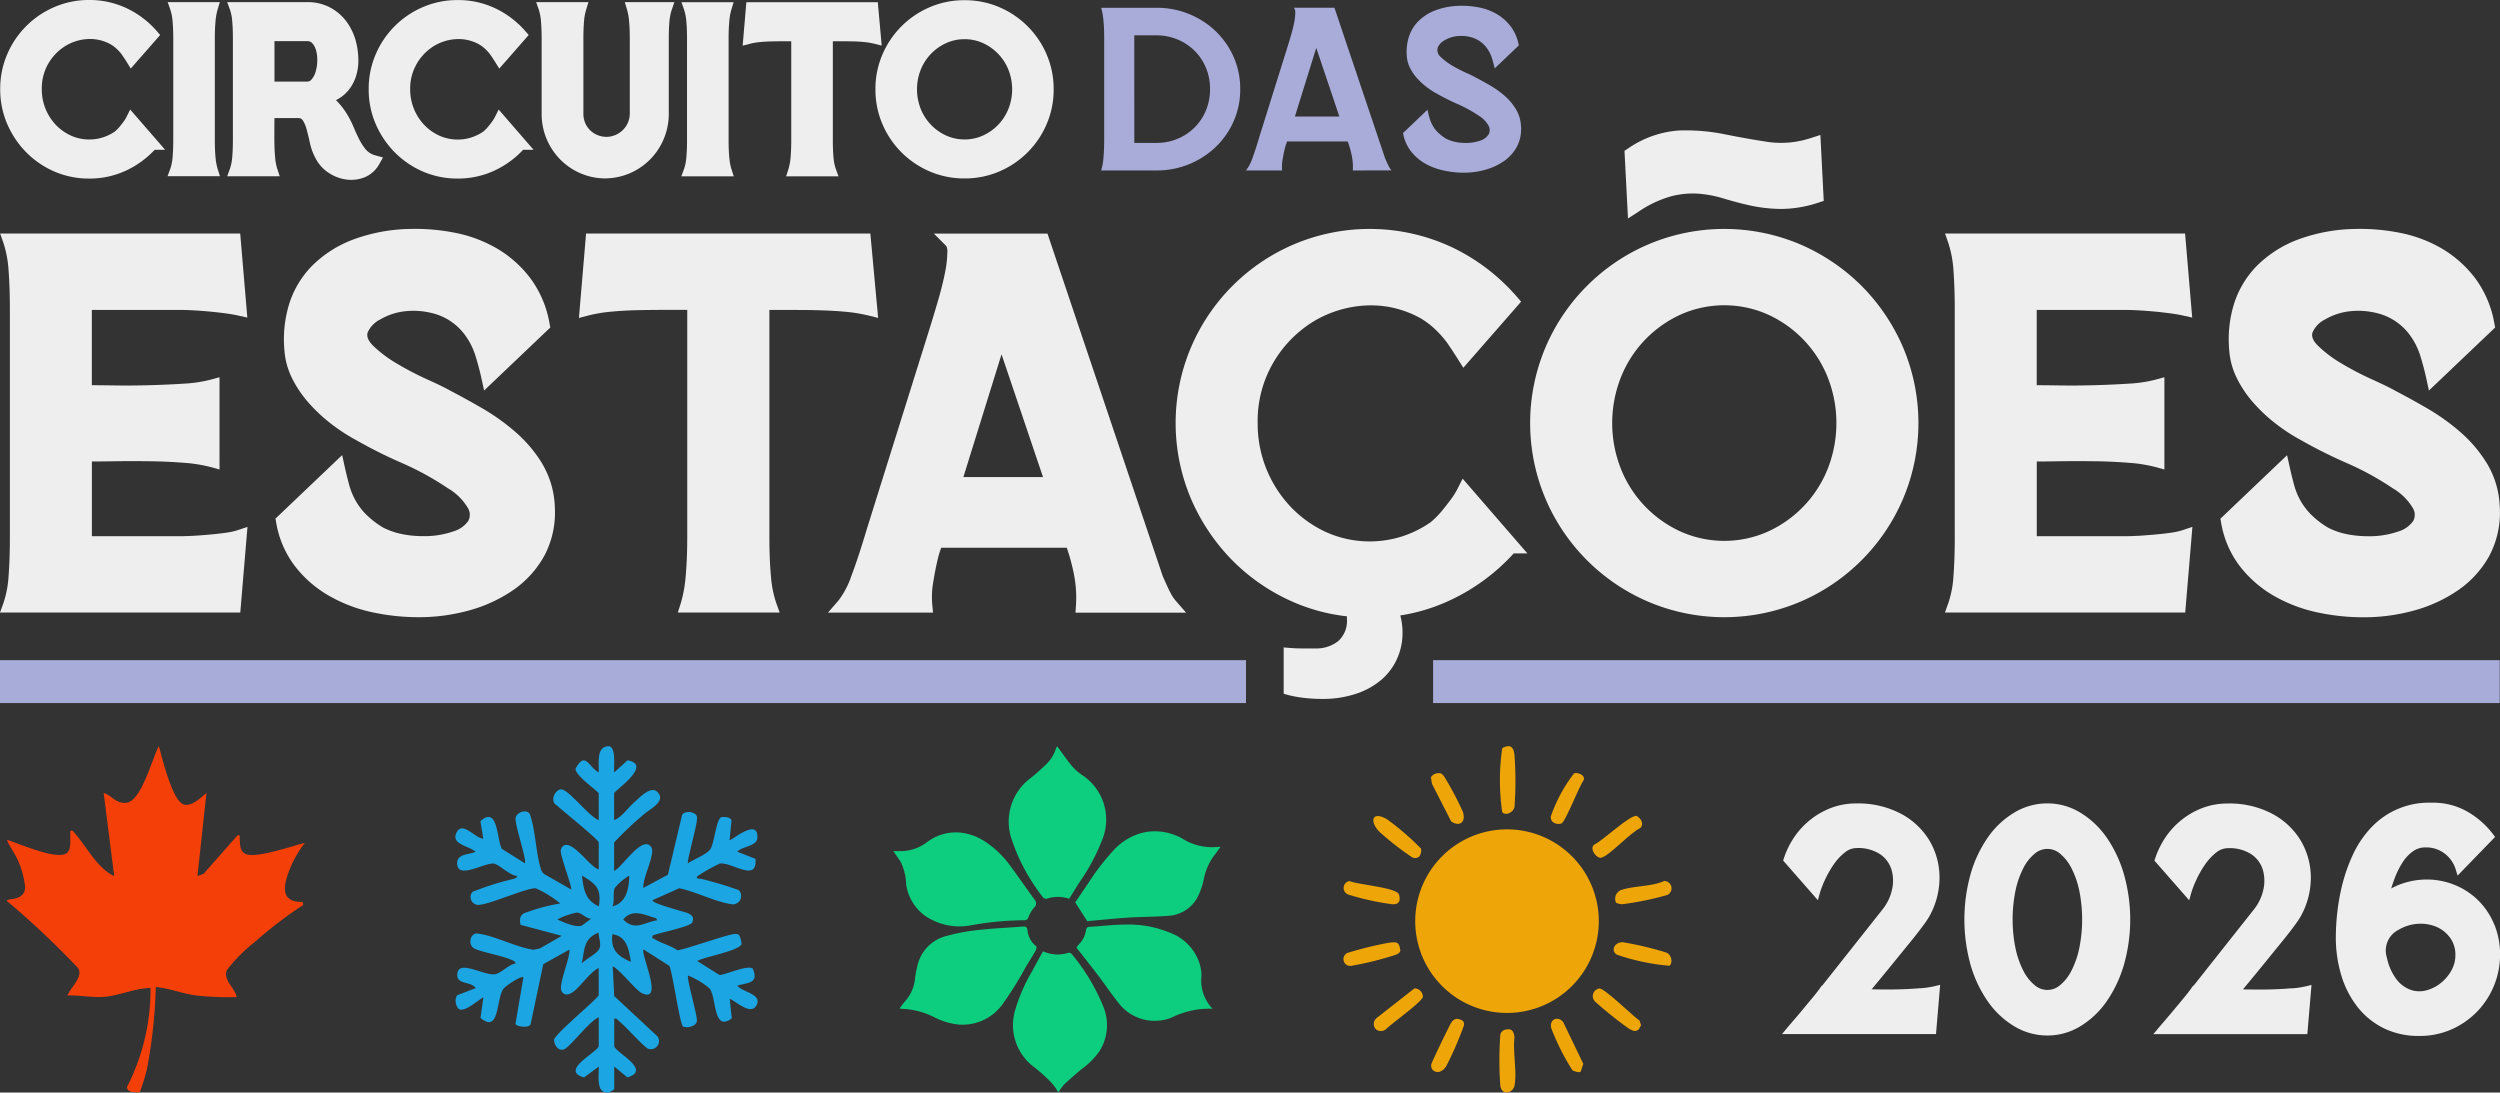 <svg id="Group_5625" data-name="Group 5625" xmlns="http://www.w3.org/2000/svg" xmlns:xlink="http://www.w3.org/1999/xlink" width="142.802" height="62.406" viewBox="0 0 142.802 62.406">
  <rect x="0" y="0" width="142.802" height="62.406" fill="#333333" stroke="none"/>
  <defs>
    <clipPath id="clip-path">
      <rect id="Rectangle_1245" data-name="Rectangle 1245" width="142.802" height="62.406" fill="#eee"/>
    </clipPath>
  </defs>
  <g id="Group_5617" data-name="Group 5617" clip-path="url(#clip-path)">
    <path id="Path_2561" data-name="Path 2561" d="M7.231,6.694a1.779,1.779,0,0,1-.171.271c-.065.089-.141.186-.225.287a2.191,2.191,0,0,1-.254.255,2.626,2.626,0,0,1-.683.338,2.508,2.508,0,0,1-.784.122h0a2.5,2.5,0,0,1-1.049-.222A2.8,2.8,0,0,1,3.2,7.13a2.935,2.935,0,0,1-.8-2.038,2.817,2.817,0,0,1,.377-1.467,2.881,2.881,0,0,1,.963-.994,2.73,2.73,0,0,1,1.278-.4,2.408,2.408,0,0,1,1.323.306,1.909,1.909,0,0,1,.356.271,2.419,2.419,0,0,1,.282.321q.142.206.271.412l.233.373L9.162,2l-.185-.215a5.232,5.232,0,0,0-1.7-1.3A4.938,4.938,0,0,0,5.115,0h0a4.955,4.955,0,0,0-1.99.4,5.112,5.112,0,0,0-2.7,2.7,4.956,4.956,0,0,0-.4,1.99,4.958,4.958,0,0,0,.4,1.99A5.265,5.265,0,0,0,1.512,8.7a5.135,5.135,0,0,0,1.611,1.1,4.952,4.952,0,0,0,1.99.4h0a4.916,4.916,0,0,0,2.139-.475A5.262,5.262,0,0,0,8.846,8.557h.6L7.45,6.256Z" transform="translate(-0.013)" fill="#eee"/>
    <path id="Path_2562" data-name="Path 2562" d="M26.121,9.15c-.025-.285-.038-.612-.038-.97V2.369c0-.359.013-.685.039-.97a3.428,3.428,0,0,1,.12-.682L26.37.294H23.391l.151.434a2.874,2.874,0,0,1,.129.67c.025.284.038.611.038.97V8.179c0,.361-.013.687-.038.97a2.635,2.635,0,0,1-.127.652l-.16.439h2.993l-.136-.426a3.216,3.216,0,0,1-.118-.665" transform="translate(-13.812 -0.174)" fill="#eee"/>
    <path id="Path_2563" data-name="Path 2563" d="M39.621,8.72a3.265,3.265,0,0,1-.416-.659c-.094-.188-.191-.4-.288-.635a5.527,5.527,0,0,0-.387-.753A4.169,4.169,0,0,0,38,5.983c-.029-.031-.059-.06-.09-.089a1.8,1.8,0,0,0,.2-.111,2.142,2.142,0,0,0,.624-.594,2.489,2.489,0,0,0,.335-.7,2.93,2.93,0,0,0,.119-.672,4.258,4.258,0,0,0-.129-1.248,3.333,3.333,0,0,0-.521-1.129A2.818,2.818,0,0,0,37.6.614,2.73,2.73,0,0,0,36.267.295H31.7l.16.439a2.649,2.649,0,0,1,.127.652c.026.284.038.611.038.97V8.18c0,.361-.013.687-.038.97a2.639,2.639,0,0,1-.127.652l-.16.439h3l-.143-.431a2.891,2.891,0,0,1-.117-.629c-.026-.275-.041-.564-.045-.861s0-.612,0-.911q0-.262.005-.492h1.368a.3.3,0,0,1,.25.131,1.824,1.824,0,0,1,.222.527c.064.24.128.5.188.779a3.291,3.291,0,0,0,.335.891,2.163,2.163,0,0,0,.747.81,2.408,2.408,0,0,0,.995.374,2.063,2.063,0,0,0,1.036-.125,1.691,1.691,0,0,0,.853-.771L40.6,9.17l-.405-.113a1.087,1.087,0,0,1-.571-.337M34.4,2.524h1.87a.36.36,0,0,1,.285.115.972.972,0,0,1,.221.413,2.033,2.033,0,0,1,.068.615,2.323,2.323,0,0,1-.1.627,1.154,1.154,0,0,1-.235.429.3.3,0,0,1-.235.111H34.4Z" transform="translate(-18.722 -0.174)" fill="#eee"/>
    <path id="Path_2564" data-name="Path 2564" d="M58.652,6.7a1.78,1.78,0,0,1-.171.271c-.065.089-.14.186-.225.287A2.16,2.16,0,0,1,58,7.517a2.632,2.632,0,0,1-.683.338,2.579,2.579,0,0,1-1.834-.1,2.808,2.808,0,0,1-.866-.617,2.937,2.937,0,0,1-.8-2.038A2.817,2.817,0,0,1,54.2,3.635a2.881,2.881,0,0,1,.963-.994,2.73,2.73,0,0,1,1.278-.4,2.411,2.411,0,0,1,1.324.306,1.916,1.916,0,0,1,.355.271,2.419,2.419,0,0,1,.282.321q.142.206.271.412l.233.373,1.682-1.921L60.4,1.792a5.232,5.232,0,0,0-1.7-1.3A4.935,4.935,0,0,0,56.536.01h0a4.954,4.954,0,0,0-1.989.4,5.111,5.111,0,0,0-2.7,2.7,4.953,4.953,0,0,0-.4,1.99,4.961,4.961,0,0,0,.4,1.99,5.268,5.268,0,0,0,1.086,1.615,5.135,5.135,0,0,0,1.611,1.1,4.952,4.952,0,0,0,1.99.4h0a4.918,4.918,0,0,0,2.139-.475,5.262,5.262,0,0,0,1.593-1.166h.6l-1.994-2.3Z" transform="translate(-30.387 -0.006)" fill="#eee"/>
    <path id="Path_2565" data-name="Path 2565" d="M80.015.726a3.454,3.454,0,0,1,.12.676c.025.279.038.6.038.963V6.627a1.331,1.331,0,0,1-.886,1.288,1.29,1.29,0,0,1-.5.08,1.367,1.367,0,0,1-.474-.107,1.29,1.29,0,0,1-.69-.689,1.439,1.439,0,0,1-.1-.572V6.491h0V2.365c0-.361.012-.685.036-.966a3.043,3.043,0,0,1,.121-.668L77.813.3H74.825l.151.434A2.86,2.86,0,0,1,75.1,1.4c.025.28.038.6.038.964V6.626a3.7,3.7,0,0,0,1.133,2.732,3.639,3.639,0,0,0,1.156.749,3.547,3.547,0,0,0,1.334.262h0a3.645,3.645,0,0,0,2.5-1.011A3.7,3.7,0,0,0,82.4,6.628V2.365c0-.359.013-.683.038-.964A2.847,2.847,0,0,1,82.57.739L82.721.3H79.887Z" transform="translate(-44.199 -0.179)" fill="#eee"/>
    <path id="Path_2566" data-name="Path 2566" d="M97.82,9.163c-.025-.285-.038-.612-.038-.97V2.381c0-.359.013-.685.039-.97a3.423,3.423,0,0,1,.12-.682l.128-.422H95.09l.151.434a2.875,2.875,0,0,1,.129.67c.025.285.038.611.038.97V8.192c0,.36-.013.686-.038.97a2.643,2.643,0,0,1-.127.652l-.16.439h2.993l-.136-.426a3.216,3.216,0,0,1-.118-.665" transform="translate(-56.164 -0.181)" fill="#eee"/>
    <path id="Path_2567" data-name="Path 2567" d="M111.364.309h-7.508l-.211,2.482.448-.117a3.5,3.5,0,0,1,.55-.09c.224-.021.461-.034.7-.038s.5-.009.742-.007h.335V8.194c0,.361-.013.687-.038.97a3.213,3.213,0,0,1-.119.665l-.135.426h2.992l-.16-.439a2.634,2.634,0,0,1-.127-.652c-.026-.285-.038-.612-.038-.97V2.538h.335q.368,0,.742.007c.241,0,.478.017.7.038a3.917,3.917,0,0,1,.567.091l.447.112Z" transform="translate(-61.223 -0.182)" fill="#eee"/>
    <path id="Path_2568" data-name="Path 2568" d="M131.952,3.125a5.115,5.115,0,0,0-2.7-2.7,4.959,4.959,0,0,0-1.99-.4h0a4.949,4.949,0,0,0-1.99.4,5.116,5.116,0,0,0-2.7,2.7,4.954,4.954,0,0,0-.4,1.99,4.952,4.952,0,0,0,.4,1.99,5.109,5.109,0,0,0,2.7,2.7,4.954,4.954,0,0,0,1.99.4h0a4.955,4.955,0,0,0,1.989-.4,5.114,5.114,0,0,0,2.7-2.7,4.958,4.958,0,0,0,.4-1.99,4.955,4.955,0,0,0-.4-1.99m-4.688,4.853h0a2.5,2.5,0,0,1-1.049-.222,2.815,2.815,0,0,1-1.454-1.521,3.042,3.042,0,0,1,0-2.241,2.818,2.818,0,0,1,1.455-1.521,2.5,2.5,0,0,1,1.048-.221h0a2.5,2.5,0,0,1,1.049.222,2.821,2.821,0,0,1,1.455,1.521,3.043,3.043,0,0,1,0,2.241,2.815,2.815,0,0,1-1.455,1.52,2.5,2.5,0,0,1-1.048.222" transform="translate(-72.166 -0.013)" fill="#eee"/>
    <path id="Path_2569" data-name="Path 2569" d="M12.927,49.686c-.263.038-.551.072-.855.1s-.623.054-.934.073-.608.029-.879.029H5.249V45.62c.407,0,.851-.007,1.325-.014.655-.009,1.329-.009,2,0s1.32.04,1.93.088a8.367,8.367,0,0,1,1.51.239l.525.143V40.807l-.525.143a7.668,7.668,0,0,1-1.5.223c-.615.04-1.268.069-1.943.088s-1.348.025-2,.015c-.5-.007-.935-.012-1.325-.014v-4.3h5.01c.263,0,.559.01.879.029s.636.044.934.073.582.063.855.1.487.077.651.113l.552.122-.406-4.8H.009l.192.552a6.294,6.294,0,0,1,.29,1.569c.048.653.073,1.4.073,2.208V49.949c0,.812-.025,1.555-.073,2.207A5.873,5.873,0,0,1,.2,53.691l-.2.558H13.725l.411-4.894-.6.2a3.6,3.6,0,0,1-.609.131" transform="translate(0 -19.259)" fill="#eee"/>
    <path id="Path_2570" data-name="Path 2570" d="M53.7,45.371a7.7,7.7,0,0,0-1.551-1.833,12.432,12.432,0,0,0-1.918-1.365c-.654-.376-1.258-.709-1.78-.979-.29-.165-.741-.386-1.34-.655a17.322,17.322,0,0,1-1.723-.9,6.944,6.944,0,0,1-1.371-1.033c-.361-.361-.342-.605-.3-.746a1.516,1.516,0,0,1,.71-.739,3.587,3.587,0,0,1,1.462-.476,4.383,4.383,0,0,1,1.747.178A3.276,3.276,0,0,1,49.194,37.9a3.994,3.994,0,0,1,.654,1.214c.143.447.264.9.361,1.341l.158.722,3.782-3.6-.042-.222a6.072,6.072,0,0,0-1.085-2.576,6.573,6.573,0,0,0-1.883-1.693,7.674,7.674,0,0,0-2.382-.909,11.628,11.628,0,0,0-2.6-.23,9.8,9.8,0,0,0-3.313.623,6.6,6.6,0,0,0-2.324,1.505,5.439,5.439,0,0,0-1.3,2.2,6.893,6.893,0,0,0-.255,2.646,4.268,4.268,0,0,0,.443,1.575,6.478,6.478,0,0,0,.934,1.379,9.12,9.12,0,0,0,1.258,1.18,10.366,10.366,0,0,0,1.428.937A27.7,27.7,0,0,0,45.7,45.33a16.394,16.394,0,0,1,2.6,1.431,3.179,3.179,0,0,1,1.144,1.131.739.739,0,0,1,.019.733,1.591,1.591,0,0,1-.854.6,5.055,5.055,0,0,1-1.765.27,6.111,6.111,0,0,1-1.138-.111,4.239,4.239,0,0,1-1.092-.371,5.064,5.064,0,0,1-1-.77,3.761,3.761,0,0,1-.6-.8,3.955,3.955,0,0,1-.349-.858c-.088-.325-.172-.663-.247-1l-.159-.719-3.808,3.627.039.22a5.619,5.619,0,0,0,1.058,2.478,6.627,6.627,0,0,0,1.929,1.692,8.529,8.529,0,0,0,2.462.951,12.553,12.553,0,0,0,2.7.291,10.714,10.714,0,0,0,2.868-.386,8.322,8.322,0,0,0,2.511-1.155,5.771,5.771,0,0,0,1.788-1.964,5.267,5.267,0,0,0,.6-2.8,5.134,5.134,0,0,0-.712-2.449" transform="translate(-22.715 -18.87)" fill="#eee"/>
    <path id="Path_2571" data-name="Path 2571" d="M97.314,37.277l.569.142L97.438,32.6H81.2l-.408,4.822.57-.15a8.191,8.191,0,0,1,1.282-.211c.51-.048,1.048-.077,1.6-.087s1.126-.015,1.668-.015h1.067V49.949c0,.814-.029,1.554-.088,2.2a7.492,7.492,0,0,1-.278,1.557l-.172.542h5.817l-.2-.558a6.21,6.21,0,0,1-.3-1.54c-.058-.646-.087-1.387-.087-2.2V36.964H92.73c.542,0,1.1,0,1.668.015s1.089.039,1.6.087a9.04,9.04,0,0,1,1.317.212" transform="translate(-47.723 -19.259)" fill="#eee"/>
    <path id="Path_2572" data-name="Path 2572" d="M135.068,53.042c-.115-.241-.251-.535-.4-.875L128.084,32.6H122.6l-1.005,0,.709.71a.708.708,0,0,1,.059.376,6.065,6.065,0,0,1-.126,1.108c-.086.447-.212.964-.377,1.534s-.348,1.182-.546,1.814l-3.53,11.272c-.333,1.116-.634,2.035-.9,2.73a4.815,4.815,0,0,1-.739,1.414l-.6.69h6l-.042-.454a4.827,4.827,0,0,1,.041-1.2c.068-.425.14-.816.217-1.161a6.76,6.76,0,0,1,.222-.808l.029-.082h7.175a11.476,11.476,0,0,1,.4,1.476,6.872,6.872,0,0,1,.126,1.789l-.028.442H136l-.6-.69a2.268,2.268,0,0,1-.323-.514M123.28,46.506l2.18-7.013,2.369,7.013Z" transform="translate(-68.251 -19.255)" fill="#eee"/>
    <path id="Path_2573" data-name="Path 2573" d="M180.181,46.769a4.311,4.311,0,0,1-.409.653c-.151.207-.325.429-.517.66a5.149,5.149,0,0,1-.617.619,6.209,6.209,0,0,1-1.624.809,6.1,6.1,0,0,1-4.338-.235,6.6,6.6,0,0,1-2.037-1.451,6.893,6.893,0,0,1-1.886-4.783,6.614,6.614,0,0,1,.89-3.448,6.743,6.743,0,0,1,2.262-2.335,6.432,6.432,0,0,1,3.01-.933,5.8,5.8,0,0,1,3.144.729,4.6,4.6,0,0,1,.856.652,5.732,5.732,0,0,1,.673.767c.212.309.419.624.613.934l.3.474,3.3-3.776-.236-.273A11.4,11.4,0,0,0,179.858,33a11.084,11.084,0,0,0-9.033-.17,11.141,11.141,0,0,0-5.878,5.878,11.1,11.1,0,0,0,0,8.663,11.48,11.48,0,0,0,2.369,3.521,11.181,11.181,0,0,0,3.509,2.387,10.569,10.569,0,0,0,3.026.8c0,.048,0,.095,0,.144a1.555,1.555,0,0,1-.5,1.275,2.034,2.034,0,0,1-1.334.415h-.771q-.416,0-1.008-.059V58.5a6.163,6.163,0,0,0,1.038.223,8.9,8.9,0,0,0,1.156.074,5.988,5.988,0,0,0,1.957-.3,4.291,4.291,0,0,0,1.438-.8,3.445,3.445,0,0,0,.89-1.2,3.558,3.558,0,0,0,.311-1.468,3.816,3.816,0,0,0-.128-1,10.473,10.473,0,0,0,2.913-.9,11.46,11.46,0,0,0,3.565-2.643h.783l-3.7-4.271Z" transform="translate(-96.914 -18.874)" fill="#eee"/>
    <path id="Path_2574" data-name="Path 2574" d="M232.47,35.2a11.326,11.326,0,0,0-3.508-2.37,11.109,11.109,0,0,0-8.663,0,11.139,11.139,0,0,0-5.878,5.878,11.1,11.1,0,0,0,0,8.663,11.146,11.146,0,0,0,5.878,5.879,11.114,11.114,0,0,0,8.663,0,11.139,11.139,0,0,0,5.878-5.879,11.1,11.1,0,0,0,0-8.663,11.316,11.316,0,0,0-2.37-3.508m-1.938,10.469a6.629,6.629,0,0,1-3.42,3.574,6.117,6.117,0,0,1-4.961,0,6.626,6.626,0,0,1-3.42-3.574,7.124,7.124,0,0,1,0-5.259,6.626,6.626,0,0,1,3.42-3.574,6.121,6.121,0,0,1,4.961,0,6.629,6.629,0,0,1,3.42,3.574,7.13,7.13,0,0,1,0,5.259" transform="translate(-126.138 -18.874)" fill="#eee"/>
    <path id="Path_2575" data-name="Path 2575" d="M227.5,22.849a6.4,6.4,0,0,1,1.861-.879,4.89,4.89,0,0,1,1.543-.152,6.593,6.593,0,0,1,1.422.265c.492.151,1.01.288,1.542.408a8.623,8.623,0,0,0,1.76.2,6.812,6.812,0,0,0,2.149-.36l.306-.1-.192-3.765-.514.164a5.4,5.4,0,0,1-2.464.237c-.829-.126-1.665-.275-2.486-.441a11.212,11.212,0,0,0-2.617-.216,5.806,5.806,0,0,0-2.909,1.03l-.2.131.2,3.865Z" transform="translate(-133.909 -10.756)" fill="#eee"/>
    <path id="Path_2576" data-name="Path 2576" d="M284.345,49.686c-.263.038-.551.072-.855.1s-.623.054-.934.073-.608.029-.879.029h-5.01V45.62c.407,0,.851-.007,1.325-.014.655-.009,1.329-.009,2,0s1.32.04,1.93.088a8.367,8.367,0,0,1,1.51.239l.525.143V40.807l-.525.143a7.667,7.667,0,0,1-1.5.223c-.615.04-1.268.069-1.943.088s-1.348.025-2,.015c-.5-.007-.935-.012-1.325-.014v-4.3h5.01c.263,0,.559.01.879.029s.636.044.934.073.582.063.855.1.487.077.651.113l.552.122-.406-4.8H271.427l.192.552a6.293,6.293,0,0,1,.29,1.569c.048.653.073,1.4.073,2.208V49.949c0,.812-.025,1.555-.073,2.207a5.873,5.873,0,0,1-.288,1.534l-.2.558h13.725l.411-4.894-.6.2a3.6,3.6,0,0,1-.609.131" transform="translate(-160.325 -19.259)" fill="#eee"/>
    <path id="Path_2577" data-name="Path 2577" d="M325.828,47.821a5.128,5.128,0,0,0-.712-2.449,7.707,7.707,0,0,0-1.551-1.834,12.415,12.415,0,0,0-1.918-1.365c-.654-.376-1.258-.709-1.78-.979-.29-.165-.74-.386-1.34-.655a17.373,17.373,0,0,1-1.723-.9,6.956,6.956,0,0,1-1.371-1.033c-.361-.361-.342-.605-.3-.746a1.516,1.516,0,0,1,.71-.739,3.589,3.589,0,0,1,1.462-.476,4.385,4.385,0,0,1,1.747.178,3.278,3.278,0,0,1,1.559,1.078,4,4,0,0,1,.654,1.214c.142.447.264.9.361,1.341l.157.722,3.782-3.6-.042-.222a6.065,6.065,0,0,0-1.085-2.576,6.573,6.573,0,0,0-1.883-1.693,7.676,7.676,0,0,0-2.383-.909,11.624,11.624,0,0,0-2.6-.23,9.81,9.81,0,0,0-3.313.622,6.6,6.6,0,0,0-2.324,1.506,5.435,5.435,0,0,0-1.3,2.2,6.884,6.884,0,0,0-.254,2.646,4.255,4.255,0,0,0,.443,1.576,6.478,6.478,0,0,0,.934,1.379,9.14,9.14,0,0,0,1.258,1.18,10.364,10.364,0,0,0,1.428.937,27.746,27.746,0,0,0,2.679,1.34,16.424,16.424,0,0,1,2.6,1.431,3.186,3.186,0,0,1,1.144,1.132.741.741,0,0,1,.019.733,1.6,1.6,0,0,1-.854.6,5.056,5.056,0,0,1-1.766.27,6.11,6.11,0,0,1-1.138-.111,4.258,4.258,0,0,1-1.092-.371,5.063,5.063,0,0,1-1-.77,3.756,3.756,0,0,1-.6-.8,3.924,3.924,0,0,1-.349-.858c-.089-.325-.172-.663-.247-1l-.159-.719-3.808,3.627.039.22a5.619,5.619,0,0,0,1.058,2.478,6.634,6.634,0,0,0,1.929,1.692,8.524,8.524,0,0,0,2.462.951,12.549,12.549,0,0,0,2.7.291,10.718,10.718,0,0,0,2.869-.386,8.314,8.314,0,0,0,2.512-1.155,5.765,5.765,0,0,0,1.788-1.964,5.264,5.264,0,0,0,.6-2.8" transform="translate(-183.041 -18.87)" fill="#eee"/>
    <path id="Path_2578" data-name="Path 2578" d="M153.673,10.381a3.506,3.506,0,0,0,.133-.735q.039-.443.04-1V2.835q0-.556-.04-1a3.777,3.777,0,0,0-.133-.748h3.164a4.851,4.851,0,0,1,3.376,1.337,4.623,4.623,0,0,1,1.026,1.469,4.474,4.474,0,0,1,.377,1.84,4.472,4.472,0,0,1-.377,1.84,4.618,4.618,0,0,1-1.026,1.469,4.851,4.851,0,0,1-3.376,1.337Zm1.893-1.575h1.271a3.073,3.073,0,0,0,1.191-.231A3.04,3.04,0,0,0,159,7.934a2.949,2.949,0,0,0,.655-.977,3.143,3.143,0,0,0,.238-1.228,3.1,3.1,0,0,0-.238-1.222A2.968,2.968,0,0,0,159,3.535a3.032,3.032,0,0,0-.973-.641,3.073,3.073,0,0,0-1.191-.231h-1.271Z" transform="translate(-90.774 -0.643)" fill="#a9acd9"/>
    <path id="Path_2579" data-name="Path 2579" d="M179.988,10.38a3.214,3.214,0,0,0-.06-.847,5.178,5.178,0,0,0-.231-.808h-3.468a1.385,1.385,0,0,1-.053.159,3.184,3.184,0,0,0-.106.384q-.053.238-.1.529a2.336,2.336,0,0,0-.02.582h-2.065a2.3,2.3,0,0,0,.364-.688q.179-.477.4-1.231l1.575-5.03q.133-.424.245-.814t.172-.7a2.893,2.893,0,0,0,.06-.53.422.422,0,0,0-.08-.3h2.317l2.9,8.617q.106.238.185.4a1.183,1.183,0,0,0,.172.271ZM176.679,7.3h2.541L177.9,3.378Z" transform="translate(-102.714 -0.643)" fill="#a9acd9"/>
    <path id="Path_2580" data-name="Path 2580" d="M195.814,8.062l1.39-1.324q.053.238.113.457a1.951,1.951,0,0,0,.172.424,1.859,1.859,0,0,0,.3.4,2.417,2.417,0,0,0,.49.377,2.074,2.074,0,0,0,.543.185,2.87,2.87,0,0,0,.542.053,2.426,2.426,0,0,0,.854-.133.875.875,0,0,0,.476-.351.517.517,0,0,0,0-.5,1.573,1.573,0,0,0-.575-.582,7.528,7.528,0,0,0-1.191-.655,12.016,12.016,0,0,1-1.178-.589,4.456,4.456,0,0,1-.616-.4,3.876,3.876,0,0,1-.536-.5,2.7,2.7,0,0,1-.391-.576,1.711,1.711,0,0,1-.179-.635,2.883,2.883,0,0,1,.106-1.112,2.231,2.231,0,0,1,.536-.907,2.751,2.751,0,0,1,.973-.629A4.173,4.173,0,0,1,199.057.8a5,5,0,0,1,1.119.1,3.224,3.224,0,0,1,1.006.384,2.737,2.737,0,0,1,.788.709,2.511,2.511,0,0,1,.45,1.072l-1.376,1.311q-.067-.3-.166-.616a1.96,1.96,0,0,0-.324-.6,1.637,1.637,0,0,0-.787-.543,2.133,2.133,0,0,0-.854-.086,1.776,1.776,0,0,0-.728.239.846.846,0,0,0-.4.43.511.511,0,0,0,.178.523,3.271,3.271,0,0,0,.649.49,7.942,7.942,0,0,0,.788.41q.4.179.582.285.357.185.794.437a5.342,5.342,0,0,1,.827.589,3.239,3.239,0,0,1,.655.774,2.1,2.1,0,0,1,.291,1.006,2.158,2.158,0,0,1-.245,1.151,2.379,2.379,0,0,1-.741.814,3.5,3.5,0,0,1-1.065.49,4.589,4.589,0,0,1-1.231.165A5.38,5.38,0,0,1,198.1,10.2a3.614,3.614,0,0,1-1.046-.4,2.769,2.769,0,0,1-.808-.709,2.315,2.315,0,0,1-.437-1.026" transform="translate(-115.666 -0.469)" fill="#a9acd9"/>
    <rect id="Rectangle_1243" data-name="Rectangle 1243" width="71.172" height="2.452" transform="translate(0 37.708)" fill="#a8acd9"/>
    <rect id="Rectangle_1244" data-name="Rectangle 1244" width="60.927" height="2.452" transform="translate(81.86 37.708)" fill="#a8acd9"/>
    <path id="Path_2581" data-name="Path 2581" d="M17.985,109.66c-.685.158-2.864.936-3.416.609-.309-.183-.271-.535-.3-.825-.011-.127.073-.252-.126-.216l-1.94,2.2-.348.125.516-4.748c-.334.282-1,.934-1.442.578-.578-.467-1.071-2.508-1.277-3.254-.381.686-.981,3.116-1.843,3.234-.582.08-.827-.4-1.309-.558l.6,4.748c-1.031-.487-1.6-1.764-2.375-2.589-.194-.036-.12.085-.129.214-.02.311.07.873-.222,1.074-.579.4-2.719-.567-3.4-.77.177.456.482.8.67,1.272a5.063,5.063,0,0,1,.371,1.446c-.036.816-1.051.582-1.04.778a49.05,49.05,0,0,1,4.045,3.81.475.475,0,0,1,.06.465c-.113.414-.491.737-.653,1.121.728-.029,1.471.146,2.195.067.883-.1,1.683-.479,2.554-.5A12.2,12.2,0,0,1,7.83,123.6c.02.223.161.265.363.293a.773.773,0,0,0,.37,0,10.646,10.646,0,0,0,.4-1.28,28.753,28.753,0,0,0,.512-4.669c.077-.115.125-.034.2-.026.623.068,1.376.359,2.061.449a17.422,17.422,0,0,0,2.362.1c-.1-.536-.8-.966-.557-1.55a8.865,8.865,0,0,1,1.593-1.6A23.929,23.929,0,0,1,17.9,113.2l-.043-.172c-1.518.046-.97-1.328-.577-2.217a6.385,6.385,0,0,1,.707-1.149" transform="translate(-0.577 -61.511)" fill="#f43f08"/>
    <path id="Path_2582" data-name="Path 2582" d="M79.647,117.813c.6-.184,1.251-.115.885-.973-.327-.227-1.486.336-1.9.364l-1.271-.8c.388-.238,2.457-.588,2.53-.977a1.185,1.185,0,0,0-.151-.523.534.534,0,0,0-.379-.019c-.494.07-2.961.954-3.146.9-.377-.273-.905-.383-1.292-.633-.086-.055-.158.009-.113-.2.358-.167,2.184-.5,2.274-.763.1-.3-.017-.394-.25-.514-.127-.064-2.152-.578-2.024-.744l1.523-.684c.929.192,2.053.774,2.958.909a.477.477,0,0,0,.442-.8,20.388,20.388,0,0,0-2.166-.647c-.064-.019-.294.034-.208-.141a9.547,9.547,0,0,1,1.293-.73c.689-.094,2.161,1.113,2.034-.269l-1.04-.41c.291-.313,1.124-.3,1.149-.79.064-1.2-1.529.214-1.59.131l.116-1.123c-.068-.2-.408-.219-.588-.187-.28.092-.4,1.509-.63,1.836-.207.292-.956.582-1.273.793-.081-.1.541-2.2.519-2.6-.019-.363-.71-.432-.854-.153l-.811,3.412-1.4.749c-.067-.546.716-1.961.446-2.336-.508-.707-1.652,1.166-2.117,1.368v-1.626a19.492,19.492,0,0,1,1.67-1.584c.364-.328,1.29-.741.833-1.27-.378-.438-1.034.278-1.36.566-.369.325-.691.832-1.143,1.013V106.82c0-.133,2.245-1.625.766-1.878l-.765.691c-.027-.3.126-1.462-.308-1.5-.738.03-.542.97-.572,1.5-.589-.317-.766-1.245-1.323-.214-.036.353,1.065,1.122,1.323,1.4v1.541c-.56-.224-1.612-1.622-2.085-1.75-.357-.1-.775.67-.292.918.274.263,2.377,1.947,2.377,2.106v1.539c-.5-.108-1.634-1.9-2.1-1.265a.385.385,0,0,0-.069.237c.006.335.675,2.1.591,2.171l-1.539-.879a.6.6,0,0,1-.2-.33c-.271-.894-.286-2.094-.593-3.015-.1-.422-.792-.208-.838.139-.052.4.657,2.422.528,2.59l-1.323-.829c-.288-.6-.212-2.475-1.216-1.576l.166,1c-.44-.006-1.157-.982-1.5-.4-.424.722.69.808,1.06,1.149-.377.178-1.087.094-1.052.7.049.872,1.523-.06,2.069-.028.308.017.958.718,1.358.7-.011.12-.126.141-.216.178a15.922,15.922,0,0,0-2.338.741.452.452,0,0,0,.461.73c.657-.075,2.78-1.013,3.17-.93a6.09,6.09,0,0,1,1.384.862,10.674,10.674,0,0,0-2.106.575c-.227.156-.208.391-.167.644l2.361.629-1.254.721-.369.075c-.985-.141-2.266-.827-3.2-.927-.391-.042-.551.6-.221.827.294.2,1.6.43,2.083.643.122.053.291.09.327.242-.4.047-.834.571-1.195.616-.66.081-2.15-.915-2.142.056,0,.544.807.338,1.051.735l-1.062.408a.679.679,0,0,0,.094.783c.347.212,1.1-.512,1.408-.663l-.164,1.171c1.1.929.888-1.073,1.306-1.658.115-.164,1.035-.78,1.144-.657L66.978,120c.036.148.816.264.868,0l.72-3.415,1.495-.833c.047.517-.682,2.065-.431,2.41.155.212.359.18.569.056.43-.252,1-1.164,1.534-1.412v1.539c0,.181-2.392,2.112-2.552,2.553.011.3.221.651.555.557s1.483-1.648,2-1.835v1.627c0,.341-2.286,1.41-.84,1.807l.84-.619c.023.414-.177,1.489.483,1.487.1,0,.4-.15.4-.213v-1.276l.752.621c1.442-.433-.752-1.446-.752-1.807V119.7c.155-.037.177.064.266.131.377.289,1.383,1.448,1.672,1.584a.463.463,0,0,0,.53-.709l-2.469-2.3-.084-1.7c.455.235,1.312,1.371,1.672,1.537,1.277.594-.1-2.258.088-2.5l1.476.941c.189.419.6,3.363.783,3.46.214.116.772-.011.788-.32.018-.377-.609-2.469-.5-2.585a4.173,4.173,0,0,1,1.234.744c.4.555.191,2.491,1.257,1.7l-.116-1.122c.389.162,1.226.993,1.54.352s-.849-.729-1.1-1.1m-7.915-4.528c-.791-.369-.868-.968-.966-1.759.805.478,1.127.741.966,1.759m-2.372.747a4.048,4.048,0,0,1,1.11-.393c.282,0,.519.343.822.349l-.531.394c-.35.128-1.051-.19-1.4-.35M71.7,115.81c-.174.216-.716.508-.94.729.191-.816.078-1.395.966-1.759,0,.336.216.73-.027,1.031m.951-3.579a3.141,3.141,0,0,1,.833-.705c-.027.724-.153,1.548-.966,1.758.138-.307.008-.768.133-1.052m-.133,2.638c.827.134.938.872,1.056,1.581-.776-.336-1.168-.69-1.056-1.581m.618-.837c.469-.585,1.093-.325,1.7-.124.1.033.213.027.228.166-.762.133-1.252.629-1.933-.042" transform="translate(-37.534 -61.511)" fill="#1ba5e2"/>
    <path id="Path_2583" data-name="Path 2583" d="M202.747,115.742a5.243,5.243,0,1,0,5.243,5.243,5.243,5.243,0,0,0-5.243-5.243" transform="translate(-116.665 -68.368)" fill="#eda507"/>
    <path id="Path_2584" data-name="Path 2584" d="M210.15,107.613a20.563,20.563,0,0,0,0-2.98c-.056-.48-.259-.626-.7-.384a12.644,12.644,0,0,0,0,3.66c.219.226.642-.009.7-.3" transform="translate(-123.641 -61.512)" fill="#eda507"/>
    <path id="Path_2585" data-name="Path 2585" d="M210.106,144.056c-.054-.3-.147-.465-.471-.4a.38.38,0,0,0-.338.3,20.441,20.441,0,0,0,0,2.894c.083.625.729.45.815-.007.148-.8-.115-1.95,0-2.786" transform="translate(-123.599 -84.848)" fill="#eda507"/>
    <path id="Path_2586" data-name="Path 2586" d="M194.043,137.923l-2.182,1.71a.441.441,0,0,0-.014.635.467.467,0,0,0,.557,0c.3-.314,2.1-1.594,2.12-1.862a.486.486,0,0,0-.481-.481" transform="translate(-113.247 -81.468)" fill="#eda507"/>
    <path id="Path_2587" data-name="Path 2587" d="M228.2,132.083a18.929,18.929,0,0,0-2.489-.591c-.5,0-.691.495-.34.711a12.459,12.459,0,0,0,3,.634c.187-.117.17-.6-.168-.754" transform="translate(-133.017 -77.672)" fill="#eda507"/>
    <path id="Path_2588" data-name="Path 2588" d="M222.75,116.253c.49-.143,1.653-1.445,2.229-1.7.208-.243.033-.541-.216-.684-.366-.094-1.975,1.445-2.437,1.642-.284.244.153.818.424.739" transform="translate(-131.272 -67.261)" fill="#eda507"/>
    <path id="Path_2589" data-name="Path 2589" d="M193.882,116.243a.357.357,0,0,0,.4-.047.575.575,0,0,0,.1-.454,15.014,15.014,0,0,0-1.943-1.676c-.876-.511-1.019.152-.392.753a16.47,16.47,0,0,0,1.834,1.424" transform="translate(-113.214 -67.27)" fill="#eda507"/>
    <path id="Path_2590" data-name="Path 2590" d="M222.667,137.948a.441.441,0,0,0-.243.749,21.655,21.655,0,0,0,1.959,1.565c.192.09.334.184.535.023l.132-.239-.09-.271c-.381-.248-2-1.852-2.293-1.826" transform="translate(-131.311 -81.485)" fill="#eda507"/>
    <path id="Path_2591" data-name="Path 2591" d="M225.444,124.18c.034.054.291.1.381.095a17.224,17.224,0,0,0,2.548-.525.418.418,0,0,0-.174-.8c-.713.334-1.841.269-2.52.542a.542.542,0,0,0-.235.686" transform="translate(-133.141 -72.627)" fill="#eda507"/>
    <path id="Path_2592" data-name="Path 2592" d="M187.748,123.726a14.866,14.866,0,0,0,2.522.555c.391.027.5-.2.379-.566-.133-.384-2.364-.555-2.818-.757a.4.4,0,0,0-.083.767" transform="translate(-110.745 -72.631)" fill="#eda507"/>
    <path id="Path_2593" data-name="Path 2593" d="M190.737,131.989c-.066-.5-.176-.519-.636-.463a20.55,20.55,0,0,0-2.394.587.39.39,0,0,0,.19.741,18.05,18.05,0,0,0,2.611-.649c.1-.054.2-.1.229-.216" transform="translate(-110.747 -77.679)" fill="#eda507"/>
    <path id="Path_2594" data-name="Path 2594" d="M201.511,142.284c-.267-.134-.431-.144-.62.1-.089.117-1.115,2.246-1.147,2.38a.368.368,0,0,0,.073.339c.278.268.61.057.777-.217a19.435,19.435,0,0,0,1.014-2.337c0-.1,0-.2-.1-.27" transform="translate(-117.981 -83.991)" fill="#eda507"/>
    <path id="Path_2595" data-name="Path 2595" d="M200.848,110.653c.5.345.865.011.659-.569a18.24,18.24,0,0,0-1.063-2.006c-.137-.168-.2-.212-.426-.17a.475.475,0,0,0-.329.227l.06.366Z" transform="translate(-117.955 -63.732)" fill="#eda507"/>
    <path id="Path_2596" data-name="Path 2596" d="M216.458,142.707a13.388,13.388,0,0,0,1.208,2.406c.106.069.375.152.476.087l.15-.447-1.142-2.375c-.252-.362-.807-.23-.693.328" transform="translate(-127.852 -83.983)" fill="#eda507"/>
    <path id="Path_2597" data-name="Path 2597" d="M217.039,110.762c.233-.136,1.008-2.133,1.269-2.486.071-.273-.328-.437-.556-.373a8.609,8.609,0,0,0-1.335,2.473.41.41,0,0,0,.088.278.515.515,0,0,0,.533.108" transform="translate(-127.837 -63.73)" fill="#eda507"/>
    <path id="Path_2598" data-name="Path 2598" d="M142.235,112.076c.162.242.332.479.513.705a.248.248,0,0,0,.219.061,2,2,0,0,1,1.265.007c.2-.318.393-.642.6-.958a11.446,11.446,0,0,0,1.283-2.4,3.042,3.042,0,0,0-1.067-3.657,3.385,3.385,0,0,1-.617-.518c-.313-.37-.586-.772-.889-1.18a1,1,0,0,0-.071.149,2.139,2.139,0,0,1-.581.912c-.274.261-.555.517-.851.751a3.1,3.1,0,0,0-1.06,3.593,10.616,10.616,0,0,0,1.257,2.536" transform="translate(-83.16 -61.511)" fill="#0dcd7e"/>
    <path id="Path_2599" data-name="Path 2599" d="M125.394,119.1a2.689,2.689,0,0,0,1.109,1.84,3.5,3.5,0,0,0,2.571.53,17.512,17.512,0,0,1,3.062-.294.225.225,0,0,0,.241-.164,1.968,1.968,0,0,1,.313-.54.325.325,0,0,0,.03-.491c-.472-.647-.927-1.307-1.4-1.95a5.509,5.509,0,0,0-1.418-1.349,3.137,3.137,0,0,0-1.489-.519,2.734,2.734,0,0,0-1.857.578,2.529,2.529,0,0,1-1.6.487c-.084,0-.167,0-.292,0,.158.227.287.408.41.592a3.135,3.135,0,0,1,.322,1.28" transform="translate(-73.637 -68.611)" fill="#0dcd7e"/>
    <path id="Path_2600" data-name="Path 2600" d="M133.319,130.645c.034-.059.047-.192.014-.217a1.3,1.3,0,0,1-.495-.916c-.026-.179-.1-.221-.27-.207-.857.069-1.717.1-2.57.2a10.936,10.936,0,0,0-1.777.334,2.257,2.257,0,0,0-1.621,1.519,5.385,5.385,0,0,0-.189.94,2.3,2.3,0,0,1-.566,1.277c-.11.121-.2.258-.32.41.079.011.113.02.148.021a4.436,4.436,0,0,1,1.845.48,3.861,3.861,0,0,0,1.439.419,2.815,2.815,0,0,0,2.489-1.209,20.78,20.78,0,0,0,1.3-2.092c.193-.317.39-.632.574-.954" transform="translate(-74.146 -76.379)" fill="#0dcd7e"/>
    <path id="Path_2601" data-name="Path 2601" d="M144.73,132.9a.189.189,0,0,0-.161-.056,2.006,2.006,0,0,1-1.458-.083c-.214.391-.422.75-.611,1.118a9.766,9.766,0,0,0-.967,2.193,2.989,2.989,0,0,0,1.1,3.328,10.342,10.342,0,0,1,.969.877,4.129,4.129,0,0,1,.39.549,2.874,2.874,0,0,1,.319-.451c.316-.3.648-.584.98-.866a4.432,4.432,0,0,0,1.043-1.039,2.78,2.78,0,0,0,.251-2.473,11.36,11.36,0,0,0-1.852-3.1" transform="translate(-83.532 -78.423)" fill="#0dcd7e"/>
    <path id="Path_2602" data-name="Path 2602" d="M157.23,131.169a2.806,2.806,0,0,0-1.678-1.676,6.118,6.118,0,0,0-2.584-.457c-.66,0-1.32.088-1.981.126-.136.007-.193.049-.214.182a1.456,1.456,0,0,1-.413.826,1.406,1.406,0,0,0-.133.181c.42.538.833,1.056,1.234,1.583s.77,1.081,1.187,1.6a2.6,2.6,0,0,0,2.995.82,4.881,4.881,0,0,1,2.354-.513,2.344,2.344,0,0,1-.628-1.9,2.46,2.46,0,0,0-.139-.769" transform="translate(-88.738 -76.221)" fill="#0dcd7e"/>
    <path id="Path_2603" data-name="Path 2603" d="M156.277,116.492a3.167,3.167,0,0,0-2.248-.428,3.34,3.34,0,0,0-1.77,1.016,12.845,12.845,0,0,0-1.464,1.9c-.259.377-.516.756-.745,1.092l.693,1.078c.023,0,.088-.015.152-.02.717-.064,1.434-.141,2.152-.187.748-.047,1.5-.041,2.247-.1a2.03,2.03,0,0,0,1.717-1.012,4.006,4.006,0,0,0,.38-1.06,3.312,3.312,0,0,1,.605-1.387c.117-.146.222-.3.358-.489l-.171.009a3.188,3.188,0,0,1-1.907-.412" transform="translate(-88.634 -68.527)" fill="#0dcd7e"/>
    <path id="Path_2604" data-name="Path 2604" d="M256.56,122.668c-.352.03-.72.051-1.092.062s-.752.015-1.119.009l-.557-.007.193-.235q.3-.361.66-.8t.75-.922l.732-.9c.229-.283.431-.544.6-.775a5.416,5.416,0,0,0,.358-.529,4.547,4.547,0,0,0,.585-2.257,4.163,4.163,0,0,0-.579-2.087,4.208,4.208,0,0,0-1.629-1.528,5.242,5.242,0,0,0-2.544-.585h0a4,4,0,0,0-1.444.257,4.47,4.47,0,0,0-2.118,1.692,4.854,4.854,0,0,0-.584,1.205l-.035.108,1.985,2.266.1-.364a5.18,5.18,0,0,1,.3-.79,5.691,5.691,0,0,1,.5-.882,3.113,3.113,0,0,1,.636-.688,1.068,1.068,0,0,1,.671-.255h0a2.288,2.288,0,0,1,1.347.351,1.651,1.651,0,0,1,.648.872,2.27,2.27,0,0,1,.032,1.155,2.741,2.741,0,0,1-.558,1.147l-3.428,4.332h-.025l-.06.085c-.14.2-.3.407-.478.619s-.359.431-.533.642-.343.41-.5.592-.306.355-.427.5l-.273.328,8.795,0,.238-2.811-.271.068a5.523,5.523,0,0,1-.863.13" transform="translate(-146.883 -66.221)" fill="#eee"/>
    <path id="Path_2605" data-name="Path 2605" d="M282.253,114.03a4.977,4.977,0,0,0-1.5-1.4,3.611,3.611,0,0,0-1.864-.516h0a3.653,3.653,0,0,0-1.871.515,4.922,4.922,0,0,0-1.507,1.4,7.057,7.057,0,0,0-1,2.1,9.685,9.685,0,0,0,0,5.236,7.052,7.052,0,0,0,1,2.092,4.917,4.917,0,0,0,1.507,1.4,3.658,3.658,0,0,0,1.872.516h0a3.607,3.607,0,0,0,1.863-.516,4.967,4.967,0,0,0,1.5-1.4,7.237,7.237,0,0,0,1-2.089,9.459,9.459,0,0,0,0-5.24,7.222,7.222,0,0,0-1-2.1m-2.638,8.469a1.1,1.1,0,0,1-1.449,0,2.558,2.558,0,0,1-.643-.814,5.082,5.082,0,0,1-.451-1.286,8.285,8.285,0,0,1,0-3.31,5.1,5.1,0,0,1,.451-1.286,2.564,2.564,0,0,1,.644-.814,1.1,1.1,0,0,1,1.449,0,2.561,2.561,0,0,1,.643.814,5.081,5.081,0,0,1,.451,1.286,8.294,8.294,0,0,1,0,3.31,5.093,5.093,0,0,1-.451,1.286,2.561,2.561,0,0,1-.643.814" transform="translate(-161.943 -66.224)" fill="#eee"/>
    <path id="Path_2606" data-name="Path 2606" d="M308.379,122.678c-.352.03-.72.051-1.092.062s-.752.015-1.119.009l-.557-.007.193-.235q.3-.361.66-.8t.75-.922l.732-.9c.228-.282.431-.543.6-.775a5.507,5.507,0,0,0,.358-.529,4.547,4.547,0,0,0,.585-2.257,4.163,4.163,0,0,0-.579-2.087,4.208,4.208,0,0,0-1.629-1.528,5.235,5.235,0,0,0-2.544-.585h0a4,4,0,0,0-1.444.257,4.472,4.472,0,0,0-2.118,1.692,4.865,4.865,0,0,0-.584,1.206l-.035.108,1.985,2.266.1-.364a5.2,5.2,0,0,1,.3-.79,5.707,5.707,0,0,1,.5-.881,3.113,3.113,0,0,1,.636-.688,1.066,1.066,0,0,1,.671-.255h0a2.288,2.288,0,0,1,1.347.351,1.651,1.651,0,0,1,.648.872,2.27,2.27,0,0,1,.032,1.155,2.741,2.741,0,0,1-.558,1.147l-3.427,4.331h-.025l-.06.085c-.14.2-.3.407-.478.62l-.533.642c-.176.212-.345.411-.5.592s-.306.355-.427.5l-.273.328,8.795,0,.238-2.811-.272.068a5.558,5.558,0,0,1-.862.13" transform="translate(-177.492 -66.227)" fill="#eee"/>
    <path id="Path_2607" data-name="Path 2607" d="M335.038,119.013a4.207,4.207,0,0,0-.842-1.318,4.074,4.074,0,0,0-1.213-.874,4.241,4.241,0,0,0-1.424-.389,4.377,4.377,0,0,0-1.477.123,4.137,4.137,0,0,0-.942.37c.055-.183.117-.366.186-.549a4.866,4.866,0,0,1,.451-.92,2.363,2.363,0,0,1,.591-.642,1.208,1.208,0,0,1,.74-.232h0a1.729,1.729,0,0,1,1.081.348,1.787,1.787,0,0,1,.643.938l.1.324,2.141-2.208-.1-.137a4.9,4.9,0,0,0-1.5-1.319,3.943,3.943,0,0,0-2.037-.5h0a4.528,4.528,0,0,0-3.5,1.483,5.81,5.81,0,0,0-.992,1.5,9.5,9.5,0,0,0-.591,1.67,11.842,11.842,0,0,0-.294,1.627,13.2,13.2,0,0,0-.083,1.367,7.53,7.53,0,0,0,.316,2.227,5.476,5.476,0,0,0,.928,1.8,4.366,4.366,0,0,0,1.5,1.212,4.505,4.505,0,0,0,2.013.437h0a4.49,4.49,0,0,0,1.909-.4,4.7,4.7,0,0,0,1.459-1.047,4.686,4.686,0,0,0,1.257-3.163,4.533,4.533,0,0,0-.316-1.729m-3.088,3.332a2.249,2.249,0,0,1-.822.407,1.511,1.511,0,0,1-.855-.025,1.788,1.788,0,0,1-.8-.564,3.044,3.044,0,0,1-.58-1.27,1.326,1.326,0,0,1,.665-1.605,2.469,2.469,0,0,1,1.128-.343,2.342,2.342,0,0,1,1.049.182,1.864,1.864,0,0,1,.767.621,1.631,1.631,0,0,1,.3.994,1.773,1.773,0,0,1-.236.885,2.413,2.413,0,0,1-.618.718" transform="translate(-192.552 -66.177)" fill="#eee"/>
  </g>
</svg>
